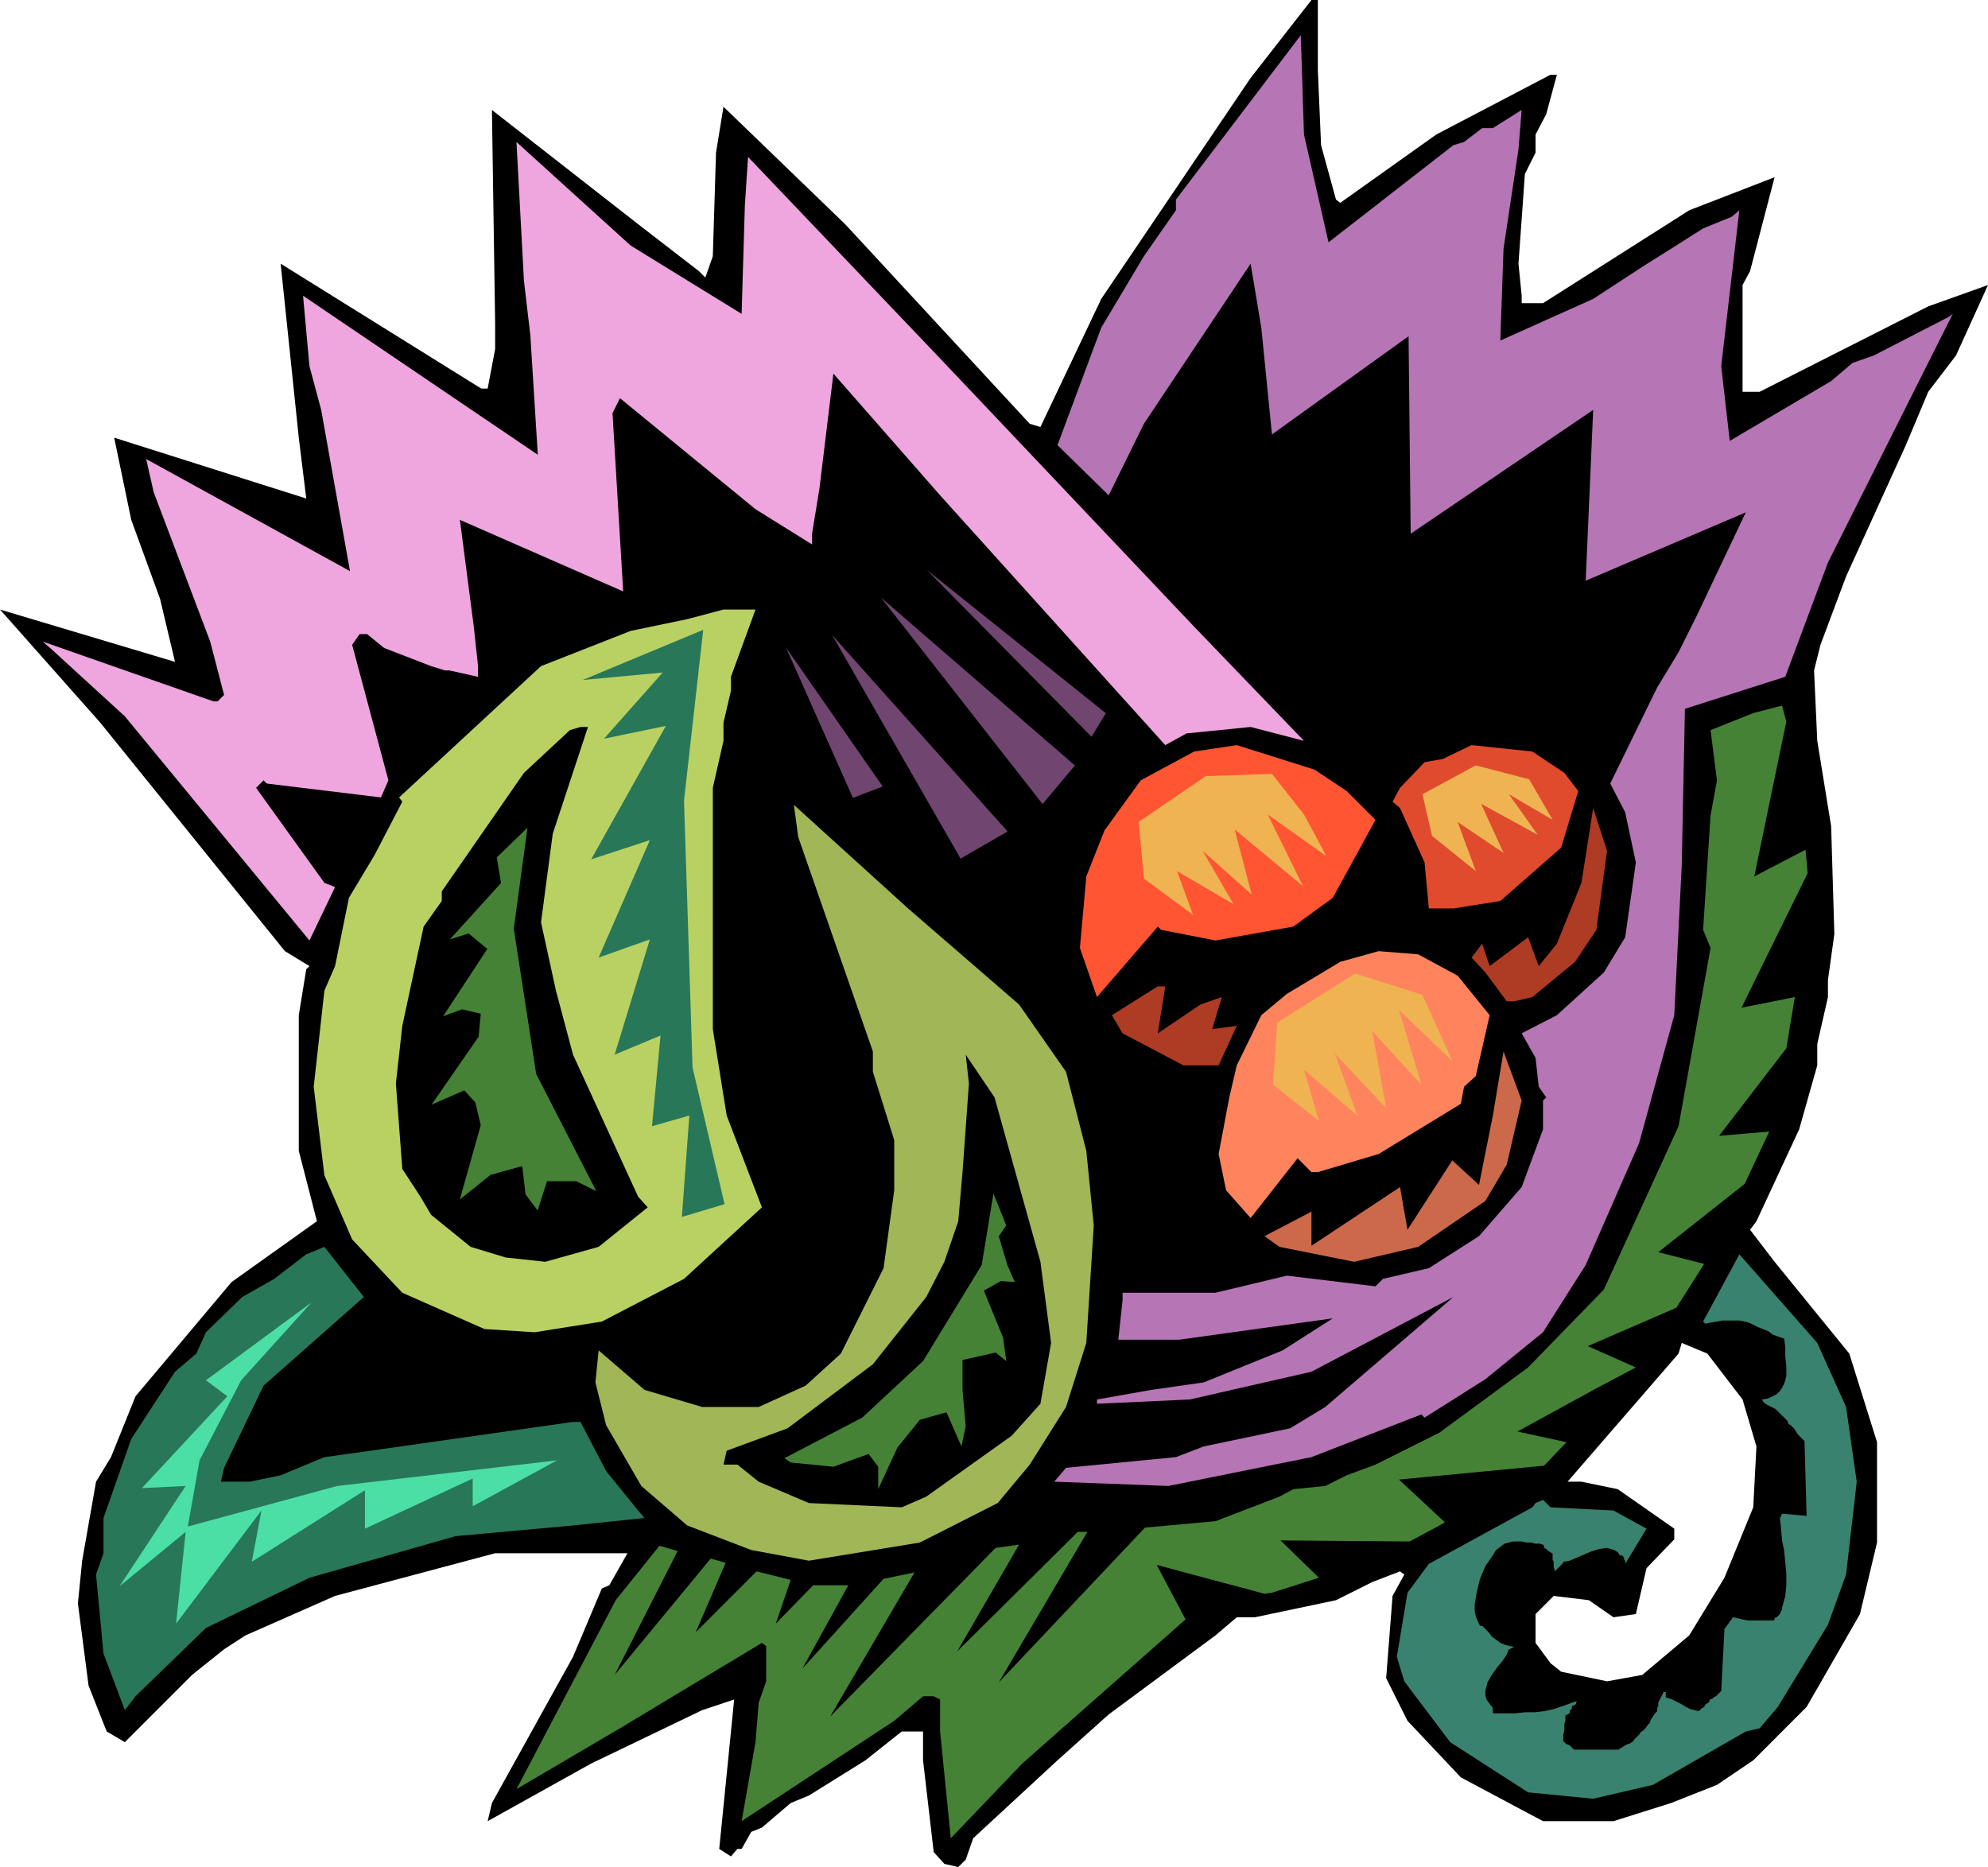 <svg xmlns="http://www.w3.org/2000/svg" width="6.204in" height="5.827in" fill-rule="evenodd" stroke-linecap="round" preserveAspectRatio="none" viewBox="0 0 1863 1749"><style>.pen0{stroke:#000;stroke-width:1;stroke-linejoin:round}.brush1{fill:#000}.pen1{stroke:none}.brush5{fill:#458236}.brush9{fill:#ae3b23}.brush12{fill:#287759}.brush15{fill:#704671}</style><path d="m1235 66 3 70 14 51 4 3 90-64 107-56h6l-10 37-10 19v17l-10 20-6 84 3 30v7h20l137-87 80-31-23 88-7 13v100h16l158-80 56-20-30 66-26 34-21 50-56 123-24 64-6 24 3 66 13 80 3 101-6 43v16l-10 44v20l-17 60-40 86-6 8 23 30 70 86 26 83v94l-16 67-50 87-50 50-34 23-43 17-54 17h-66l-77-41-50-53-20-40 6-77 11-20-4-3-26 10-34 17-76 16h-17l-20 17-100 74-48 43-79 73-7 20-7 7-13-3-10-11-10-86v-27h-20l-34 27-53 33-17 7-27 23-10 4-9 16h-4l-6 7-11-7 14-140-30 10-104 50-97 54 4-17 76-137 27-64 7-3 17-30H464l-150 40-84 37-20 13-30 24-63 63-17-10-17-43-10-77 4-40 13-74 14-23 23-57 90-107 80-57-17-66V951l7-43 3-3-23-14L94 677 0 571l164 49-14-59-27-74-16-77 180 57-7-57-17-163 188 117h6l7-37v-24l-3-200 137 107 57 44 6 6 7-20 3-97 7-43 114 110 173 187 10 3 57-120 140-207 57-73h6v66zm398 1245 13 44-3 57-27 66-33 54-44 37-33 6-43-9-10-8-14-19v-27l17-17 33 4 23 16 21-3 10-43 26-27v-10l-53-37-34-7h-13l104-120 3-10 24 10 33 43z" class="pen1 brush1"/><path d="m1245 227 117-91 10-3 17-13h10l27-17-3 37-14 93-3 86 87-39 46-30 27-17 30-19 27-11 7-6-17 146 8 70 95-56 20-17 20-7 70-36 4-3-117 233-40 107-94 30-3 147-7 140-33 120-50 114-40 63-54 44-57 36-3-3-103 40-134 27-107-4 11-13 103-10 26-10 81-17 33-20 120-103-133 70-114 26-87 4v-4l51-9 49-7 74-30 47-30-144 20h-57l4-37v-7h87l67-16 83 10 7-7 43-10 47-30 40-46 20-54v-27l3-3-7-10-3-27-13-23 33-17 44-40 20-33 10-70-10-47-14-27 44-90 20-33 17-34 46-97-150 64 7-160-171 116-2-185-128 92-10-100-10-60-100 150-33 67-48-47 41-110 40-67 30-43v-10l117-154 3 93 23 101z" class="pen1" style="fill:#b675b5"/><path d="m695 294 3-101 3-46 184 193 234 247 103 107-50-13-60 6-20 11-211-234-100-114-13 107-7 43v10l-53-33-127-104-7 14 10 167-153-67 13 100 4 37v10l-27-6h-4l-13-4-44-17-16-13h-7l-7 10 34 127-7 16-107-13-3-3-7 7 64 89 10 4-24 50-173-210-70-64-7-6 160 56h4l6-6-13-50-53-140-7-31 191 105-27-151-11-41-6-66 220 149-7-112-6-51-7-130 107 97 104 64z" class="pen1" style="fill:#efa5de"/><path d="M685 634v13l-7 30v17l-10 44v226l13 81 33 86-73 67-77 40-63 10-47-3-77-34-47-50-26-60-10-83 10-90 10-23 13-64 24-40 26-50-3-4 133-123 84-33 53-11 34-9h30l-23 63z" class="pen1" style="fill:#b9d163"/><path d="m1682 934-8 48-63 82 47-4-23 49-81 64 43 11-26 41-83 36 45 20-36 19-75 41 46 10-21 22-136 13 43 40-5 3-28 15-121-1 36 35-44 14-7 1-101-27 27 51-153 135-67 70-10-100v-30l-6-3h-10l-27 23-143 94 13-74 3-37 7-20v-33l-4-3-133 80-97 57 93-177 41-51 17 5-59 116 90-109 14 4-28 65 57-57 32 8-14 41 35-36h33l-43 78 76-84 29-6-79 135 155-158 22-3-58 100 113-112h9l-83 141 137-145 66-6 60-23 13-7 30-3 20-10 27-10 60-30 83-61 71-73 70-153 30-167-7-17 7-107 6-33-6-47 40-16 27-7 4 15-30 145 48-25 2 22-62 126 50-10z" class="pen1 brush5"/><path d="m518 781-11 83 14 64 16 60 61 133 9 10-46 37-50 14-37-4-33-10-37-30-10-17-17-26-6-80 6-54 20-93 17-24v-9l77-111 43-40 10-3h7l-33 100z" class="pen1 brush1"/><path d="m1262 741 27 27-40 73-37 27-73 13-51-10-3-3-57 66-16-46 6-67 17-43 34-47 50-27 40-6 73 23 30 20z" class="pen1" style="fill:#f53"/><path d="m1466 724 13 17-16 53-57 50-44 7h-23l-4-43-23-51-7-6 7-13 23-24 17-3 27-13 57 6 30 20z" class="pen1" style="fill:#e04b2d"/><path d="m955 941 44 63 19 74 7 70-7 110-19 60-34 54-30 36-73 37-104 17-54-10-60-23-43-37-33-57-10-40 3-30 43 37 54 16h53l44-20 33-30 40-80 10-73v-47l-20-64v-19l-70-201-4-30 107 97 104 90z" class="pen1" style="fill:#a1b656"/><path d="m1496 871-20 30-40 33-17 4h-7l-20-27-13-14 10-13 7 21 36-27 10 27 17-21 23-57 11-70 13 40-10 74z" class="pen1 brush9"/><path d="m1366 914 30 37-13 57-11 10-3 16-77 47-57 17h-6l-13-13-44 56-23-26-7-34 10-53 7-30 23-47 24-20 50-30 36-10 37 3 37 20z" class="pen1" style="fill:#ff845e"/><path d="m1085 968 40-27 20-7-9 30 23-3-17 37h-33l-57-30-10-17 27-17 16-10h7l-7 44z" class="pen1 brush9"/><path d="m1412 1091-20 34-63 43-60 14-70-14-14-10 44-23v32l83-55 7 40 42-65 25 23 13-65 10-60 17 46-14 60z" class="pen1" style="fill:#cc694b"/><path d="m975 1182 10 76-10 57-27 30-80 57-23 10-87-4-47-20-20-16h-13l3-13 57-21 80-60 50-63 17-33 13-38 4-46 6-83-3-27 27 40 43 154z" class="pen1 brush1"/><path d="m247 1298-37 77-3 13h27l29-6 41-17 43-6 190-27h7l24 46 30 37 6 7-67 7-110 10-137 39-97 47-66 64-10 13-20-53-7-74 7-20v-33l26-74 41-63 20-17 9-20 34-33 30-17 30-23 17-7 37 47-94 83z" class="pen1 brush12"/><path d="m1730 1318 10 70-10 87-17 47-47 77-17 20-13 3-87 50-56 13-61-6-73-47-43-57-7-23 10-60 20-27 97-53 3-4 7-3 7 7 59 3 31 17-20 33v-3l-1-1v-2l-1-1-1-1h-2l-2-3-3-2-4-1-3-1-7 1-7 2-7 3-7 3-7 3-6 1v1l-1 1-2 2-1 1-2 2-1 1-1 1v1-2l-1-3v-5l-1-2v-6h-1l-1-1-2-1-1-1-1-1-2-1v-2l-1-1-3-1h-4l-4-1h-4l-5-1h-8l-4 1-4 1-4 3-4 3-3 5-7 10-5 12-3 12-2 12v6l1 5 2 5 2 4h2l3 3 3 3 3 4 4 3 4 3 5 2 4 1 5 1h-2l-1 1h-1l-1 1h-1l-2 5-4 6-5 6-5 7-4 7-2 8v4l1 4 3 4 3 4v5h21l9-1h9l9-1 9-2 9-3 11-4h2l-1 1v1l-1 1h-1v1h-2v3h-1v1l-1 1v2l-4 2v5l-1 3v6l-1 4v6l2 2 1 1h1l2 1 1 1 1 1 1 1 1 1h42l1-1 2-1 3-2 2-1 3-1 1-1 2-1v-1l1-1 1-1 1-1 1-1 1-1 1-1v-1l3-2 2-2 2-3 2-2 1-3 2-3 2-3 2-2v-3l1-2v-3l1-2 1-2 1-2 1-2 1-2h2v5l3 1 3 1 4 2 4 2 5 3 4 2 4 1 4 1 2-2 1-1 2-1 1-2 1-1 2-1 1-1v-2h1l2-1 1-1 2-1 1-1 2-2 1-1 1-1 3-58 8-11 5 1 4 1 5 1h24l1-1v-1l1-1h1l1-1 1-1 1-1v-1l1-1v-1l1-1v-2l3-11 1-10v-11l-1-10-1-11-2-10-1-11-1-10 2-4 23 2-2-70-2-2-2-2-2-2-2-3-1-2-2-2-2-2-2-1-1-3-2-2-3-3-3-3-3-3-4-2-4-2-3-2-2-3 6-1 4-2 4-2 3-3 2-3 2-4 1-3 1-4v-9l-1-9v-9l-1-8-3-1-3-1-5-2-4-3-5-2-5-2-4-2-4-2-4-1-5-1h-16l-5 1-6 1-5 1-2-2 34-63 73 83 27 60z" class="pen1" style="fill:#3a8270"/><path d="m560 1117-57-111-21-136 13-96-30 29 4 24-49 54 19-6 17 14-42 64 19-7 17 4-2 21-45 65 32-14 10 11 5 21-20 71 30-24 29-8 3 26 12 16 9-28h27l20 10z" class="pen1 brush5"/><path fill="none" d="m560 1117-57-111-21-136 13-96-30 29 4 24-49 54 19-6 17 14-42 64 19-7 17 4-2 21-45 65 32-14 10 11 5 21-20 71 30-24 29-8 3 26 12 16 9-28h27l20 10" class="pen0"/><path d="m741 1370-6-4 73-38 57-53 55-90 11-67 12 30-7 10 8 27 7 16-13-1-16 9 18 44 3 22-10-8-31 7v28l3 34-4 19-14-32-25 7-21 26-18 39v-21l-9-12-33 12-40-4z" class="pen1 brush5"/><path d="m659 590-113 47 75-7-55 62 58-12-70 125 55-18-48 110 48-17-33 108 43-18-8 85 35-10-7 95 40-12-30-128-8-250 18-160z" class="pen1 brush12"/><path d="m1118 857-46-34-5-53 63-43 62-2 30 38 21 39-55-39 33 67-64-53 16 61-46-41 29 50-53-31 15 41zm118 193-43-34 4-58 73-46 63 20 28 62-50-48 21 70-46-50 13 72-48-51 21 58-50-43 14 48zm147-234-41-33-9-39 50-27 50 13 22 38-41-24 27 38-53-29 21 46-43-29 17 46z" class="pen1" style="fill:#efb352"/><path d="m799 748-65-146 94 135-29 11z" class="pen1 brush15"/><path fill="none" d="m799 748-65-146 94 135-29 11" class="pen0"/><path d="M900 805 777 591l168 188-45 26z" class="pen1 brush15"/><path fill="none" d="M900 805 777 591l168 188-45 26" class="pen0"/><path d="M977 754 822 556l186 161-31 37z" class="pen1 brush15"/><path fill="none" d="M977 754 822 556l186 161-31 37" class="pen0"/><path d="M1023 691 862 528l175 140-14 23z" class="pen1 brush15"/><path fill="none" d="M1023 691 862 528l175 140-14 23" class="pen0"/><path d="m292 1220-66 73-39 75-11 62 140-38 206-24-79 43v-26l-101 47v-36l-106 67 9-48-80 106 9-86-62 51 62-94-41 2 80-86-20-15 99-73z" class="pen1" style="fill:#4bdfa6"/></svg>
